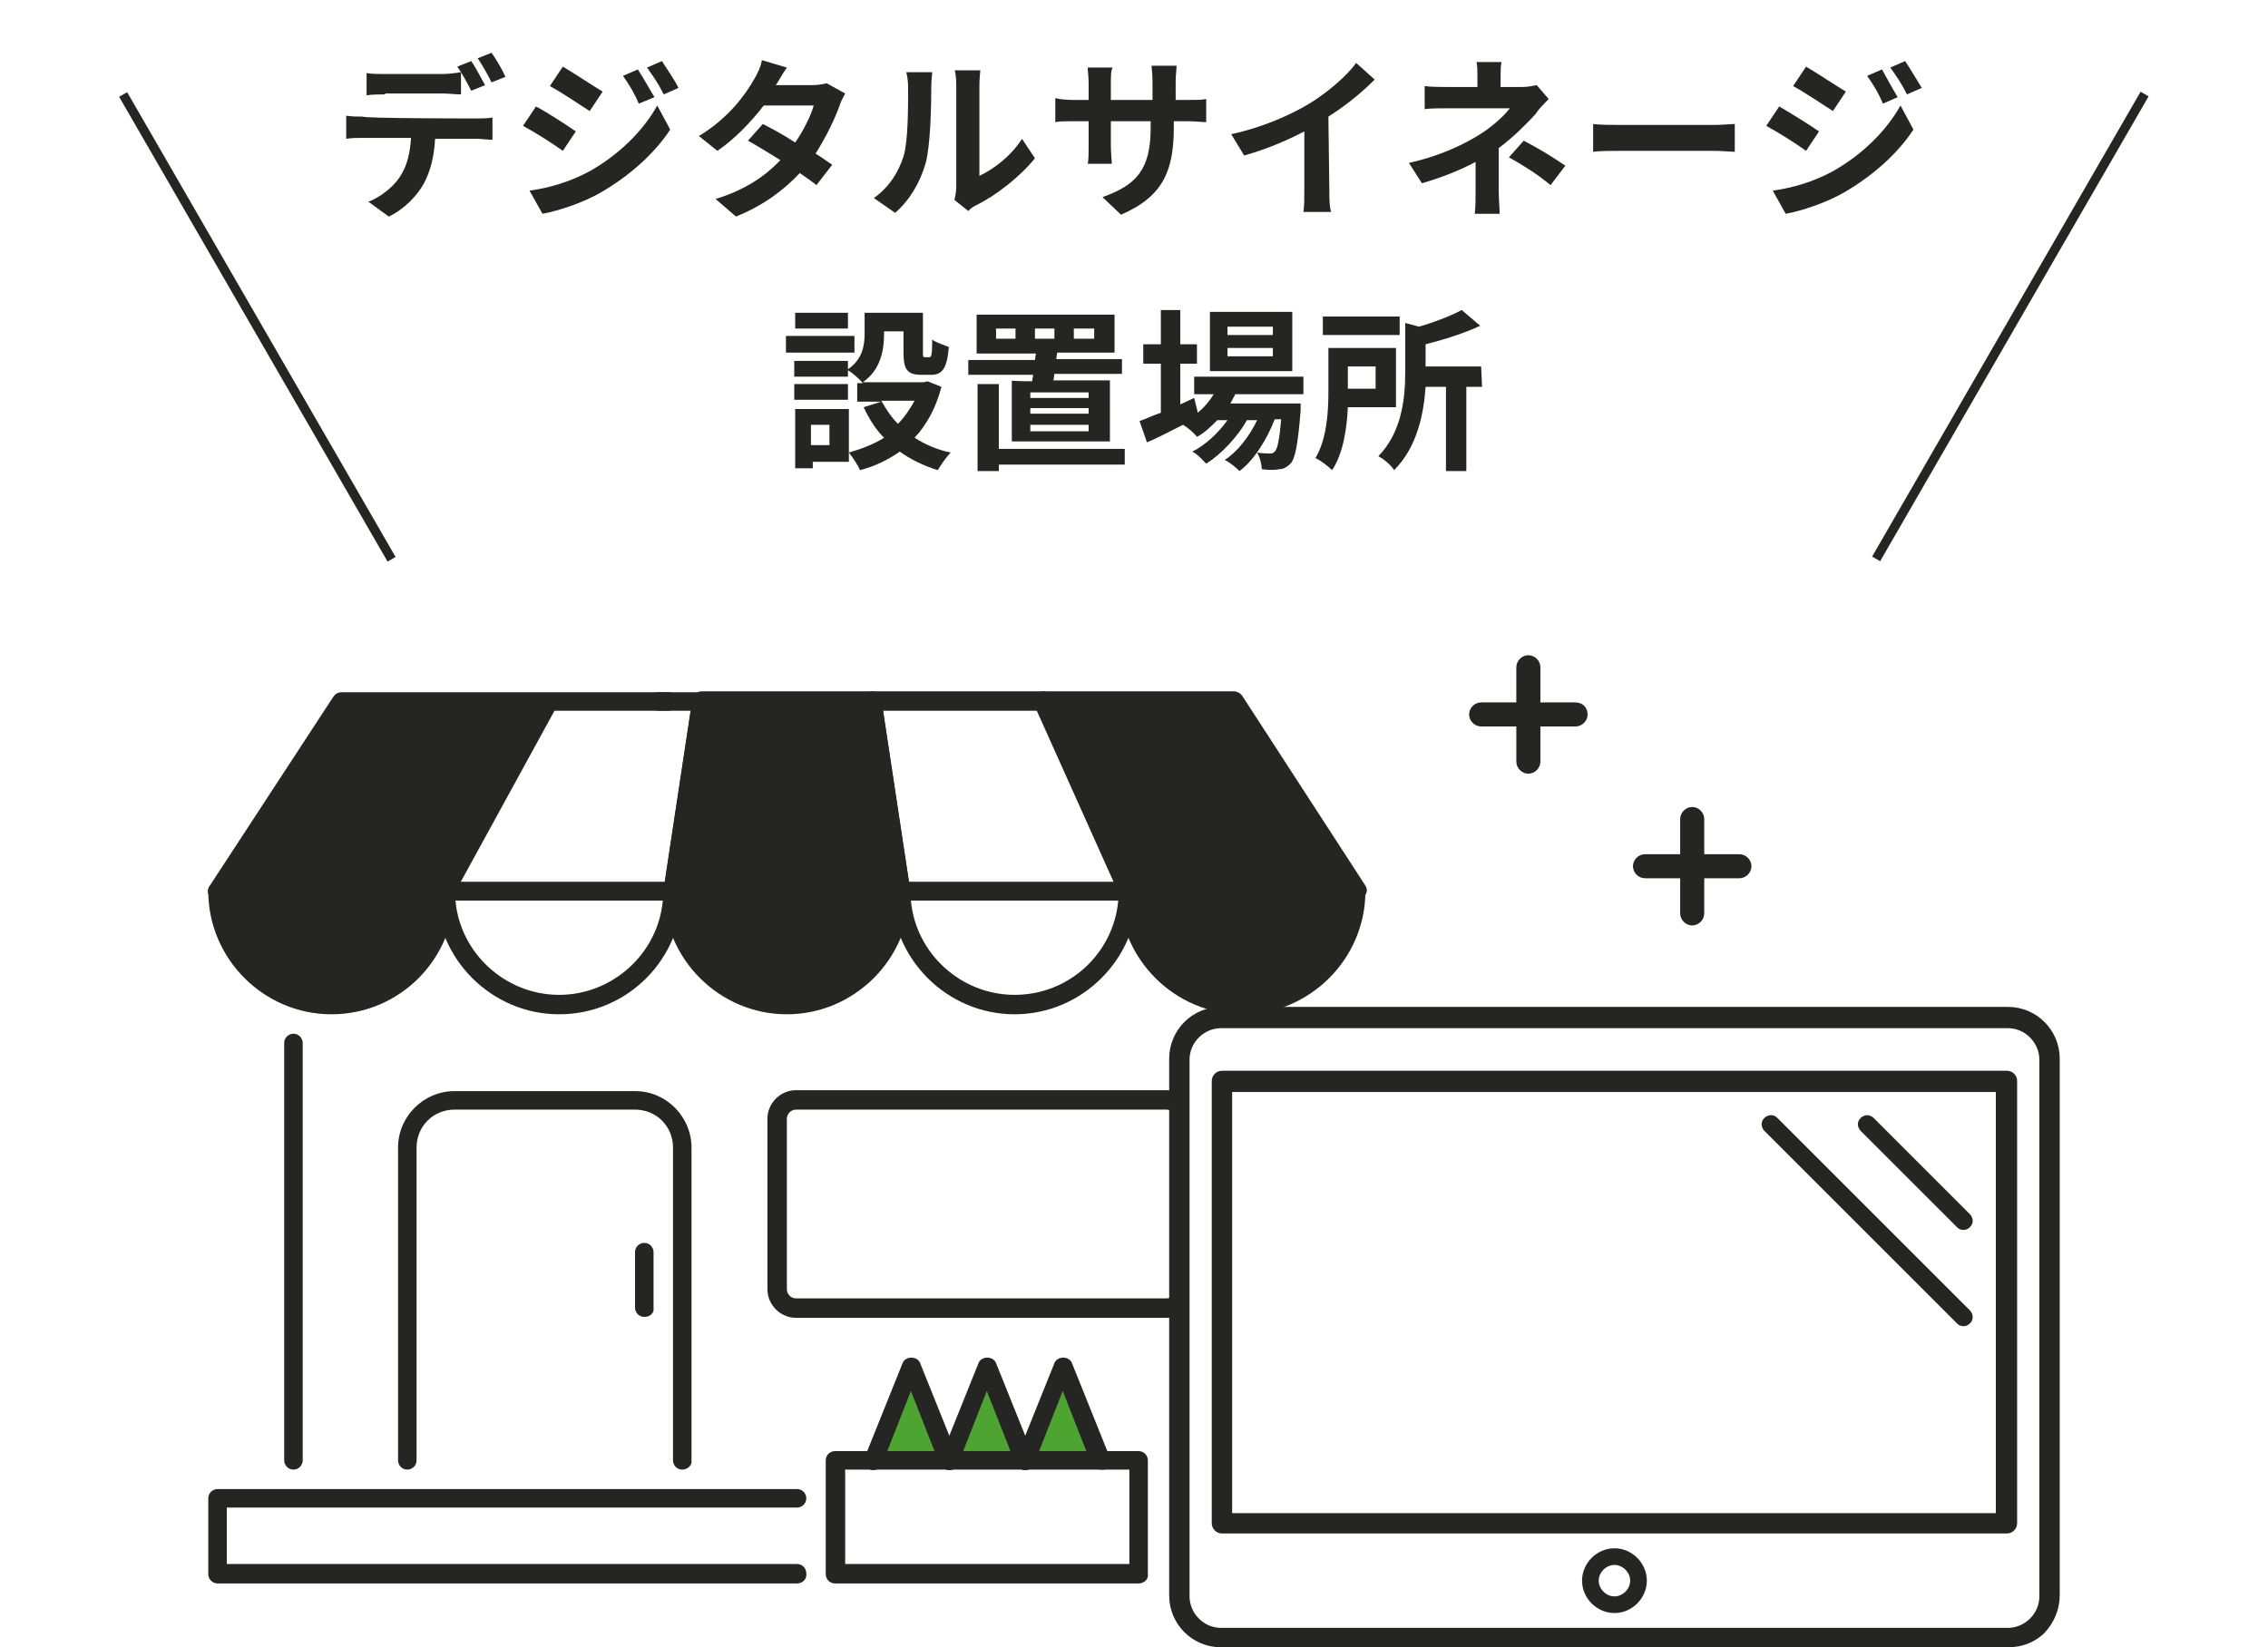 <?xml version="1.0" encoding="utf-8"?>
<!-- Generator: Adobe Illustrator 24.0.1, SVG Export Plug-In . SVG Version: 6.00 Build 0)  -->
<svg version="1.1" id="レイヤー_1" xmlns="http://www.w3.org/2000/svg" xmlns:xlink="http://www.w3.org/1999/xlink" x="0px"
	 y="0px" width="245px" height="178px" viewBox="0 0 245 178" style="enable-background:new 0 0 245 178;" xml:space="preserve">
<style type="text/css">
	.st0{fill:#252524;}
	.st1{fill:#4DA430;}
	.st2{display:none;}
	.st3{display:inline;opacity:0.56;}
</style>
<g id="レイヤー_2_1_">
</g>
<path class="st0" d="M172.1,13.4c0.7,0.1,2.1,0.1,3,0.1h10.1c0.9,0,1.7-0.1,2.2-0.1v3c-0.5,0-1.4-0.1-2.2-0.1h-10.1
	c-1.1,0-2.3,0-3,0.1V13.4z"/>
<g>
	<path class="st0" d="M51.5,12.8c0.4,0,1.2,0,1.7-0.1v2.4c-0.5,0-1.2-0.1-1.7-0.1H47c-0.1,1.9-0.5,3.5-1.2,4.8
		c-0.7,1.3-2.1,2.8-3.8,3.6l-2.2-1.6c1.3-0.5,2.7-1.6,3.4-2.7c0.8-1.2,1.1-2.6,1.2-4.2h-5.2c-0.5,0-1.3,0-1.8,0.1v-2.5
		c0.6,0.1,1.2,0.1,1.8,0.1C39.2,12.8,51.5,12.8,51.5,12.8z M41.6,10.2c-0.6,0-1.4,0-2,0.1V7.9C40.2,8,41,8,41.6,8h6.2
		c0.6,0,1.4-0.1,2-0.2v2.4c-0.6,0-1.4-0.1-2-0.1H41.6z M50.9,9.8c-0.4-0.8-1-1.9-1.5-2.6l1.5-0.6c0.5,0.7,1.1,1.9,1.5,2.6L50.9,9.8z
		 M53.1,8.9c-0.4-0.8-1-1.9-1.5-2.6l1.5-0.6c0.5,0.7,1.2,1.9,1.5,2.6L53.1,8.9z"/>
	<path class="st0" d="M62.2,14.2l-1.4,2.1c-1.1-0.8-3-2-4.3-2.7l1.4-2.1C59.2,12.2,61.2,13.5,62.2,14.2z M63.7,18.5
		c3.2-1.8,5.8-4.4,7.3-7.1l1.4,2.6c-1.7,2.6-4.4,5-7.5,6.8c-1.9,1.1-4.6,2-6.3,2.3l-1.4-2.5C59.4,20.3,61.7,19.6,63.7,18.5z
		 M65.1,9.9L63.7,12c-1.1-0.7-3-2-4.3-2.7l1.4-2.1C62,7.9,64.1,9.3,65.1,9.9z M70.7,10.5L69,11.2c-0.5-1.2-1-2-1.7-3l1.6-0.7
		C69.5,8.4,70.2,9.7,70.7,10.5z M73.3,9.5l-1.6,0.7c-0.6-1.2-1.1-1.9-1.8-2.9l1.6-0.7C72.1,7.5,72.9,8.7,73.3,9.5z"/>
	<path class="st0" d="M91.3,10.1c-0.2,0.4-0.5,0.9-0.6,1.3c-0.5,1.4-1.4,3.3-2.6,5.2c0.7,0.4,1.3,0.9,1.8,1.2L88.2,20
		c-0.5-0.4-1.1-0.8-1.8-1.3c-1.7,1.8-3.9,3.5-6.9,4.7l-2.2-1.9c3.3-1,5.5-2.6,7-4.2c-1.3-0.8-2.6-1.6-3.5-2.1l1.6-1.8
		c1,0.5,2.3,1.2,3.5,2c0.9-1.3,1.7-2.9,2-4h-5.4c-1.3,1.7-3.1,3.6-5,4.9l-2-1.6c3.3-2,5.1-4.6,6-6.2c0.3-0.5,0.7-1.3,0.8-2l2.7,0.8
		c-0.5,0.7-0.9,1.5-1.2,1.9l0,0h3.9c0.6,0,1.2-0.1,1.6-0.2L91.3,10.1z"/>
	<path class="st0" d="M94.4,21.4c1.7-1.2,2.7-2.9,3.2-4.5c0.5-1.6,0.5-5.2,0.5-7.4c0-0.8-0.1-1.3-0.2-1.7h2.8c0,0.1-0.1,0.9-0.1,1.7
		c0,2.2-0.1,6.2-0.6,8.1c-0.6,2.1-1.7,4-3.3,5.4L94.4,21.4z M103.1,21.6c0.1-0.4,0.2-0.9,0.2-1.4v-11c0-0.8-0.1-1.6-0.2-1.6h2.8
		c0,0.1-0.1,0.8-0.1,1.6v9.8c1.5-0.7,3.4-2.1,4.6-4l1.4,2.1c-1.6,2-4.3,4.1-6.4,5.1c-0.4,0.2-0.6,0.4-0.8,0.6L103.1,21.6z"/>
	<path class="st0" d="M128.2,10.8c1,0,1.6,0,2.1-0.1v2.5c-0.4,0-1.1-0.1-2.1-0.1h-1.4v0.6c0,4.7-1.1,7.5-5.7,9.5l-2-1.9
		c3.6-1.3,5.2-2.9,5.2-7.5v-0.7H120v2.6c0,0.8,0.1,1.6,0.1,2h-2.6c0.1-0.4,0.1-1.1,0.1-2v-2.6h-1.6c-0.9,0-1.6,0-2,0.1v-2.6
		c0.3,0.1,1.1,0.2,2,0.2h1.6V9c0-0.7-0.1-1.3-0.1-1.7h2.7C120,7.6,120,8.2,120,9v1.8h4.5v-2c0-0.8-0.1-1.4-0.1-1.7h2.7
		c0,0.4-0.1,1-0.1,1.7v2H128.2z"/>
	<path class="st0" d="M143.6,20.4c0,0.8,0,2,0.2,2.5h-3c0.1-0.5,0.1-1.6,0.1-2.5v-6.2c-1.9,1-4.3,2-6.5,2.6l-1.4-2.3
		c3.3-0.7,6.5-2.1,8.6-3.4c1.9-1.2,3.9-2.9,4.9-4.3l2,1.8c-1.4,1.4-3.1,2.8-5,4L143.6,20.4L143.6,20.4z"/>
	<path class="st0" d="M167.3,10.7c-0.5,0.5-1.1,1.1-1.4,1.6c-1,1.1-2.4,2.5-4,3.7c0,1.5,0,3.6,0,4.7c0,0.8,0.1,1.8,0.1,2.4h-2.7
		c0.1-0.5,0.1-1.7,0.1-2.4v-3.2c-1.7,0.9-3.7,1.7-5.8,2.3l-1.4-2.2c3.6-0.8,6.1-2.1,7.7-3.1c1.4-0.9,2.6-2,3.2-2.8h-6.8
		c-0.7,0-1.9,0-2.4,0.1V9.3c0.7,0.1,1.8,0.1,2.4,0.1h3.3v-1c0-0.6,0-1.3-0.1-1.7h2.7c-0.1,0.5-0.1,1.1-0.1,1.7v1h2.3
		c0.6,0,1.1-0.1,1.6-0.2L167.3,10.7z M164.6,15.2c1.7,0.9,2.7,1.5,4.5,2.7l-1.6,2.1c-1.6-1.3-2.9-2.1-4.5-3L164.6,15.2z"/>
	<path class="st0" d="M196.5,14.2l-1.4,2.1c-1.1-0.8-3-2-4.3-2.7l1.4-2.1C193.4,12.2,195.5,13.5,196.5,14.2z M198,18.5
		c3.2-1.8,5.8-4.4,7.3-7.1l1.4,2.6c-1.7,2.6-4.4,5-7.5,6.8c-1.9,1.1-4.6,2-6.3,2.3l-1.4-2.5C193.7,20.3,196,19.6,198,18.5z
		 M199.4,9.9L198,12c-1.1-0.7-3-2-4.3-2.7l1.4-2.1C196.3,7.9,198.4,9.3,199.4,9.9z M205,10.5l-1.6,0.7c-0.5-1.2-1-2-1.7-3l1.6-0.7
		C203.8,8.4,204.5,9.7,205,10.5z M207.6,9.5l-1.6,0.7c-0.6-1.2-1.1-1.9-1.8-2.9l1.6-0.7C206.4,7.5,207.1,8.7,207.6,9.5z"/>
</g>
<path class="st0" d="M92.3,38.1h-7.4v-1.8h7.4V38.1z M101.7,41.8c-0.6,2.3-1.6,4.1-2.9,5.5c1.1,0.7,2.4,1.3,3.9,1.6
	c-0.5,0.5-1.1,1.4-1.4,1.9c-1.6-0.5-3-1.2-4.1-2c-1.3,0.9-2.7,1.6-4.3,2c-0.2-0.5-0.8-1.4-1.2-1.9v1h-3.9v0.7h-1.9v-6.4h5.8v4.7
	c1.4-0.4,2.7-0.9,3.8-1.6c-0.9-0.9-1.6-2-2.2-3.3l1.9-0.6h-2.6v-2h0.6c-0.3-0.4-1.1-1.1-1.6-1.4v0.7h-5.8V39h5.8v0.9
	c1.6-1.1,1.8-2.6,1.8-3.9v-2.2h6.3V38c0,0.5,0,0.6,0.2,0.6h0.5c0.2,0,0.3-0.2,0.3-1.9c0.4,0.3,1.3,0.6,1.8,0.8c-0.2,2.3-0.7,3-1.9,3
	h-1.1c-1.5,0-1.9-0.6-1.9-2.4v-2.3h-2.1v0.3c0,1.8-0.4,3.9-2.3,5.2h6.6l0.4-0.1L101.7,41.8z M91.6,43.2h-5.8v-1.7h5.8V43.2z
	 M91.6,35.5h-5.7v-1.7h5.7V35.5z M89.6,45.9h-2v2.2h2V45.9z M95.2,43.3c0.5,0.9,1.1,1.8,1.8,2.5c0.7-0.7,1.3-1.6,1.8-2.5H95.2z"/>
<path class="st0" d="M111.5,41.2c0-0.2,0.1-0.5,0.1-0.7h-7v-1.6h7.2l0.1-0.7h-6.4V34h14.9v4.1h-6.2l-0.1,0.7h7.1v1.6h-7.3l-0.1,0.7
	h6.1v6.6h-10.6v-6.6C109.2,41.2,111.5,41.2,111.5,41.2z M121.5,50.2h-13.6v0.7h-2.3v-9.4h2.3v7h13.6V50.2z M109.7,35.5h-2.1v1.1h2.1
	V35.5z M117.6,42.4h-6.3V43h6.3V42.4z M117.6,44.1h-6.3v0.6h6.3V44.1z M117.6,45.9h-6.3v0.7h6.3V45.9z M111.8,36.6h2.1v-1.1h-2.1
	V36.6z M116,36.6h2.2v-1.1H116V36.6z"/>
<path class="st0" d="M133.4,42.7c-0.2,0.3-0.3,0.6-0.5,0.9h7.6c0,0,0,0.5,0,0.8c-0.3,3.7-0.6,5.2-1.1,5.7c-0.4,0.4-0.8,0.6-1.2,0.6
	c-0.4,0.1-1.1,0.1-1.9,0c0-0.5-0.2-1.3-0.5-1.8c0.6,0.1,1.1,0.1,1.3,0.1c0.3,0,0.4,0,0.6-0.2c0.3-0.3,0.5-1.2,0.7-3.5h-0.7
	c-0.8,2.1-2.2,4.4-3.8,5.6c-0.4-0.4-1-0.9-1.6-1.2c1.4-0.9,2.7-2.6,3.5-4.3h-1.1c-1,1.8-2.8,3.7-4.4,4.7c-0.4-0.4-0.9-1-1.5-1.3
	c1.4-0.7,2.8-2,3.8-3.4h-1.1c-0.7,0.7-1.4,1.4-2.2,1.8c-0.3-0.4-1-1-1.5-1.3c-1.4,0.7-2.7,1.4-3.9,1.9l-0.8-2.3
	c0.6-0.2,1.4-0.6,2.3-0.9v-5.3h-1.9v-2.1h1.9v-3.7h2.1v3.7h1.8v2.1h-1.8v4.4l1.5-0.7l0.4,1.6c0.7-0.6,1.3-1.3,1.7-2H129v-1.9h11.8
	v1.9H133.4z M139.6,40.1h-8.9v-6.4h8.9V40.1z M137.5,35.3h-4.9v0.9h4.9V35.3z M137.5,37.6h-4.9v0.9h4.9V37.6z"/>
<path class="st0" d="M145.6,44c-0.1,2.3-0.5,5-1.7,6.8c-0.4-0.4-1.3-1.1-1.8-1.3c1.2-2,1.4-4.9,1.4-7.1v-4.8h7.3V44L145.6,44
	L145.6,44z M151.2,36.2h-8.3v-2h8.3V36.2z M145.6,39.6V42h3v-2.4H145.6z M160.1,41.8h-1.7v9.1h-2.2v-9.1H154c-0.2,2.9-0.9,6.5-3.4,9
	c-0.3-0.5-1.1-1.2-1.7-1.5c2.6-2.7,2.9-6.4,2.9-9.2v-5.2l1.5,0.4c1.7-0.5,3.5-1.2,4.6-1.8l2,1.7c-1.7,0.8-3.9,1.5-5.9,2v2.4h6
	L160.1,41.8L160.1,41.8z"/>
<g>
	<g>
		<path class="st0" d="M31.7,158.8c-0.6,0-1-0.5-1-1v-45.1c0-0.6,0.5-1,1-1c0.6,0,1,0.5,1,1v45.1C32.7,158.3,32.3,158.8,31.7,158.8z
			"/>
		<path class="st0" d="M35.8,109.6c-7.3,0-13.3-6-13.3-13.3c0-0.6,0.5-1,1-1h24.6c0.6,0,1,0.5,1,1C49.1,103.6,43.2,109.6,35.8,109.6
			z M24.6,97.3c0.5,5.7,5.4,10.2,11.2,10.2s10.7-4.4,11.2-10.2H24.6z"/>
		<path class="st0" d="M85,109.6c-7.3,0-13.3-6-13.3-13.3c0-0.6,0.5-1,1-1h24.6c0.6,0,1,0.5,1,1C98.3,103.6,92.3,109.6,85,109.6z
			 M73.8,97.3c0.5,5.7,5.4,10.2,11.2,10.2s10.7-4.5,11.2-10.2H73.8z"/>
		<path class="st0" d="M134.2,109.6c-7.3,0-13.3-6-13.3-13.3c0-0.6,0.5-1,1-1h24.6c0.6,0,1,0.5,1,1
			C147.5,103.6,141.5,109.6,134.2,109.6z M123,97.3c0.5,5.7,5.4,10.2,11.2,10.2c5.9,0,10.7-4.5,11.2-10.2H123z"/>
		<path class="st0" d="M97.3,97.3H72.7c-0.3,0-0.6-0.1-0.8-0.4c-0.2-0.2-0.3-0.5-0.2-0.8l3.1-20.5c0.1-0.5,0.5-0.9,1-0.9h18.4
			c0.5,0,0.9,0.4,1,0.9l3.1,20.5c0,0.3,0,0.6-0.2,0.8C97.9,97.2,97.6,97.3,97.3,97.3z M73.9,95.3h22.2l-2.8-18.5H76.7L73.9,95.3z"/>
		<path class="st0" d="M146.5,97.3h-24.6c-0.4,0-0.8-0.2-0.9-0.6l-9.2-20.5c-0.1-0.3-0.1-0.7,0.1-1s0.5-0.5,0.9-0.5h20.5
			c0.3,0,0.7,0.2,0.9,0.5l13.3,20.5c0.2,0.3,0.2,0.7,0,1C147.2,97.1,146.8,97.3,146.5,97.3z M122.5,95.3h22l-12-18.4h-18.3
			L122.5,95.3z"/>
		<path class="st0" d="M60.4,109.6c-7.3,0-13.3-6-13.3-13.3c0-0.6,0.5-1,1-1h24.6c0.6,0,1,0.5,1,1C73.7,103.6,67.8,109.6,60.4,109.6
			z M49.2,97.3c0.5,5.7,5.4,10.2,11.2,10.2s10.7-4.5,11.2-10.2H49.2z"/>
		<path class="st0" d="M109.6,109.6c-7.3,0-13.3-6-13.3-13.3c0-0.6,0.5-1,1-1h24.6c0.6,0,1,0.5,1,1
			C122.9,103.6,116.9,109.6,109.6,109.6z M98.4,97.3c0.5,5.7,5.4,10.2,11.2,10.2c5.9,0,10.7-4.5,11.2-10.2H98.4z"/>
		<path class="st0" d="M121.9,97.3H97.3c-0.5,0-0.9-0.4-1-0.9l-3.1-20.5c0-0.3,0-0.6,0.2-0.8c0.2-0.2,0.5-0.4,0.8-0.4h18.4
			c0.4,0,0.8,0.2,0.9,0.6l9.2,20.5c0.1,0.3,0.1,0.7-0.1,1C122.6,97.2,122.2,97.3,121.9,97.3z M98.2,95.3h22.1L112,76.8H95.4
			L98.2,95.3z"/>
		<path class="st0" d="M73.7,158.8c-0.6,0-1-0.5-1-1V124c0-2.3-1.8-4.1-4.1-4.1H49.1c-2.3,0-4.1,1.8-4.1,4.1v33.8c0,0.6-0.5,1-1,1
			c-0.6,0-1-0.5-1-1V124c0-3.4,2.8-6.1,6.1-6.1h19.5c3.4,0,6.1,2.8,6.1,6.1v33.8C74.8,158.3,74.3,158.8,73.7,158.8z"/>
		<path class="st0" d="M126,142.4H86c-1.7,0-3.1-1.4-3.1-3.1v-18.4c0-1.7,1.4-3.1,3.1-3.1h40c1.3,0,1.4,0.8,1.9,1.9
			c-2.8,4.2,0.7,21.6-0.1,22.1C127.3,142.2,126.7,142.4,126,142.4z M86,119.9c-0.6,0-1,0.5-1,1v18.4c0,0.6,0.5,1,1,1h40
			c0.6,0,1-0.5,1-1v-18.4c0-0.6-0.5-1-1-1H86z"/>
		<path class="st0" d="M69.6,142.3c-0.6,0-1-0.5-1-1v-6c0-0.6,0.5-1,1-1c0.6,0,1,0.5,1,1v6C70.7,141.9,70.2,142.3,69.6,142.3z"/>
		<path class="st0" d="M72.7,97.3H48.1c-0.3,0-0.7-0.2-0.9-0.5s-0.2-0.7-0.1-1l10.8-20c0.2-0.5,0.8-0.7,1.4-0.5
			c0.5,0.2,0.7,0.8,0.5,1.4L49.7,95.3h22.1l2.8-18.5h-3.5c-0.6,0-1-0.5-1-1c0-0.6,0.5-1,1-1h4.6c0.3,0,0.6,0.1,0.8,0.4
			c0.2,0.2,0.3,0.5,0.2,0.8l-3.1,20.5C73.6,97,73.2,97.3,72.7,97.3z"/>
		<path class="st0" d="M48.1,97.3H23.5c-0.4,0-0.7-0.2-0.9-0.5c-0.2-0.3-0.2-0.7,0-1L36,75.3c0.2-0.3,0.5-0.5,0.9-0.5h35.3
			c0.6,0,1,0.5,1,1c0,0.6-0.4,1-1,1H37.4l-12,18.4h22L58,75.9c0.2-0.5,0.8-0.7,1.4-0.5c0.5,0.2,0.7,0.8,0.5,1.4L49,96.7
			C48.9,97.1,48.5,97.3,48.1,97.3z"/>
		<path class="st0" d="M86.1,171.1H23.5c-0.6,0-1-0.5-1-1v-8.2c0-0.6,0.5-1,1-1h62.6c0.6,0,1,0.5,1,1c0,0.6-0.5,1-1,1H24.5v6.1h61.6
			c0.6,0,1,0.5,1,1C87.2,170.6,86.7,171.1,86.1,171.1z"/>
		<polygon class="st1" points="118.9,157.8 94.4,158 98.1,149 102.9,156.7 106.4,148.7 111.2,156.4 114.6,148.3 		"/>
		<path class="st0" d="M102.5,158.8c-0.4,0-0.8-0.2-1-0.6l-3.1-7.9l-3.1,7.9c-0.2,0.5-0.8,0.8-1.3,0.6s-0.8-0.8-0.6-1.3l4.1-10.2
			c0.3-0.8,1.6-0.8,1.9,0l4.1,10.2c0.2,0.5,0,1.1-0.6,1.3C102.8,158.8,102.7,158.8,102.5,158.8z"/>
		<path class="st0" d="M110.7,158.8c-0.4,0-0.8-0.2-1-0.6l-3.1-7.9l-3.1,7.9c-0.2,0.5-0.8,0.8-1.3,0.6s-0.8-0.8-0.6-1.3l4.1-10.2
			c0.3-0.8,1.6-0.8,1.9,0l4.1,10.2c0.2,0.5,0,1.1-0.6,1.3C111,158.8,110.9,158.8,110.7,158.8z"/>
		<path class="st0" d="M118.9,158.8c-0.4,0-0.8-0.2-1-0.6l-3.1-7.9l-3.1,7.9c-0.2,0.5-0.8,0.8-1.3,0.6s-0.8-0.8-0.6-1.3l4.1-10.2
			c0.3-0.8,1.6-0.8,1.9,0l4.1,10.2c0.2,0.5,0,1.1-0.6,1.3C119.2,158.8,119.1,158.8,118.9,158.8z"/>
		<path class="st0" d="M123,171.1H90.2c-0.6,0-1-0.5-1-1v-12.3c0-0.6,0.5-1,1-1H123c0.6,0,1,0.5,1,1v12.3
			C124.1,170.6,123.6,171.1,123,171.1z M91.3,169H122v-10.2H91.3V169z"/>
		<path class="st0" d="M36.5,75.4l23.3,0.4L48,96.5c0,0-0.2,12.3-12.3,11.8S23.8,96.1,23.8,96.1L36.5,75.4z"/>
		<path class="st0" d="M75.7,75.9h18.8l2.9,20.5c0,0-2.3,12.5-11.8,12.4s-13.1-9-13.1-12.6L75.7,75.9z"/>
		<path class="st0" d="M113.1,75.9h20.7l12.8,20.4c0,0-0.7,12.2-11.6,12.1s-13.3-9.6-13.3-12.3L113.1,75.9z"/>
	</g>
	<g>
		<path class="st0" d="M170.2,75.9h-3.8v-3.8c0-0.7-0.6-1.3-1.3-1.3s-1.3,0.6-1.3,1.3v3.8H160c-0.7,0-1.3,0.6-1.3,1.3
			c0,0.7,0.6,1.3,1.3,1.3h3.8v3.8c0,0.7,0.6,1.3,1.3,1.3s1.3-0.6,1.3-1.3v-3.8h3.8c0.7,0,1.3-0.6,1.3-1.3
			C171.5,76.4,170.9,75.9,170.2,75.9z"/>
		<path class="st0" d="M187.9,92.3h-3.8v-3.8c0-0.7-0.6-1.3-1.3-1.3s-1.3,0.6-1.3,1.3v3.8h-3.8c-0.7,0-1.3,0.6-1.3,1.3
			c0,0.7,0.6,1.3,1.3,1.3h3.8v3.8c0,0.7,0.6,1.3,1.3,1.3s1.3-0.6,1.3-1.3v-3.8h3.8c0.7,0,1.3-0.6,1.3-1.3S188.6,92.3,187.9,92.3z"/>
	</g>
	<path class="st0" d="M131.9,178c-3.1,0-5.6-2.5-5.6-5.6v-58c0-3.1,2.5-5.6,5.6-5.6h85c3.1,0,5.6,2.5,5.6,5.6v58
		c0,1.5-0.6,2.9-1.6,4c-1.1,1.1-2.5,1.6-4,1.6H131.9z M131.9,111.1c-1.8,0-3.4,1.5-3.4,3.4v58c0,1.8,1.5,3.4,3.4,3.4h85
		c1.8,0,3.4-1.5,3.4-3.4v-58c0-1.8-1.5-3.4-3.4-3.4H131.9z"/>
	<path class="st0" d="M174.4,174.3c-1.9,0-3.5-1.6-3.5-3.5s1.6-3.5,3.5-3.5s3.5,1.6,3.5,3.5S176.3,174.3,174.4,174.3z M174.4,169.1
		c-0.9,0-1.7,0.8-1.7,1.7s0.8,1.7,1.7,1.7s1.7-0.8,1.7-1.7S175.3,169.1,174.4,169.1z"/>
	<path class="st0" d="M132,165.7c-0.6,0-1.1-0.5-1.1-1.1v-47.8c0-0.6,0.5-1.1,1.1-1.1h84.8c0.6,0,1.1,0.5,1.1,1.1v47.8
		c0,0.6-0.5,1.1-1.1,1.1H132L132,165.7z M215.6,163.5V118h-82.5v45.5H215.6z"/>
	<path class="st0" d="M212.1,132.9c-0.3,0-0.5-0.1-0.7-0.3L201,122.2c-0.2-0.2-0.3-0.5-0.3-0.7c0-0.3,0.1-0.5,0.3-0.7
		s0.5-0.3,0.7-0.3s0.5,0.1,0.7,0.3l10.4,10.4c0.2,0.2,0.3,0.5,0.3,0.7c0,0.3-0.1,0.5-0.3,0.7C212.6,132.8,212.4,132.9,212.1,132.9z"
		/>
	<path class="st0" d="M212.1,132.7c-0.2,0-0.4-0.1-0.6-0.2l-10.4-10.4c-0.2-0.2-0.2-0.4-0.2-0.6s0.1-0.4,0.2-0.6
		c0.2-0.2,0.4-0.2,0.6-0.2s0.4,0.1,0.6,0.2l10.4,10.4c0.2,0.2,0.2,0.4,0.2,0.6c0,0.2-0.1,0.4-0.2,0.6
		C212.5,132.6,212.3,132.7,212.1,132.7z"/>
	<path class="st0" d="M212.1,143.3c-0.3,0-0.5-0.1-0.7-0.3l-20.8-20.8c-0.2-0.2-0.3-0.5-0.3-0.7c0-0.3,0.1-0.5,0.3-0.7
		s0.5-0.3,0.7-0.3c0.3,0,0.5,0.1,0.7,0.3l20.8,20.8c0.2,0.2,0.3,0.5,0.3,0.7c0,0.3-0.1,0.5-0.3,0.7S212.4,143.3,212.1,143.3z"/>
	<path class="st0" d="M212.1,143.1c-0.2,0-0.4-0.1-0.6-0.2l-20.8-20.8c-0.2-0.2-0.2-0.4-0.2-0.6s0.1-0.4,0.2-0.6
		c0.2-0.2,0.4-0.2,0.6-0.2c0.2,0,0.4,0.1,0.6,0.2l20.8,20.8c0.2,0.2,0.2,0.4,0.2,0.6c0,0.2-0.1,0.4-0.2,0.6
		C212.5,143,212.3,143.1,212.1,143.1z"/>
</g>
<rect x="27.3" y="6.3" transform="matrix(0.866 -0.5 0.5 0.866 -13.924 18.652)" class="st0" width="1" height="58"/>
<rect x="188.2" y="34.8" transform="matrix(0.5 -0.866 0.866 0.5 77.999 205.721)" class="st0" width="58" height="1"/>
<g id="レイヤー_2_2_" class="st2">
	<g class="st3">
	</g>
</g>
</svg>
